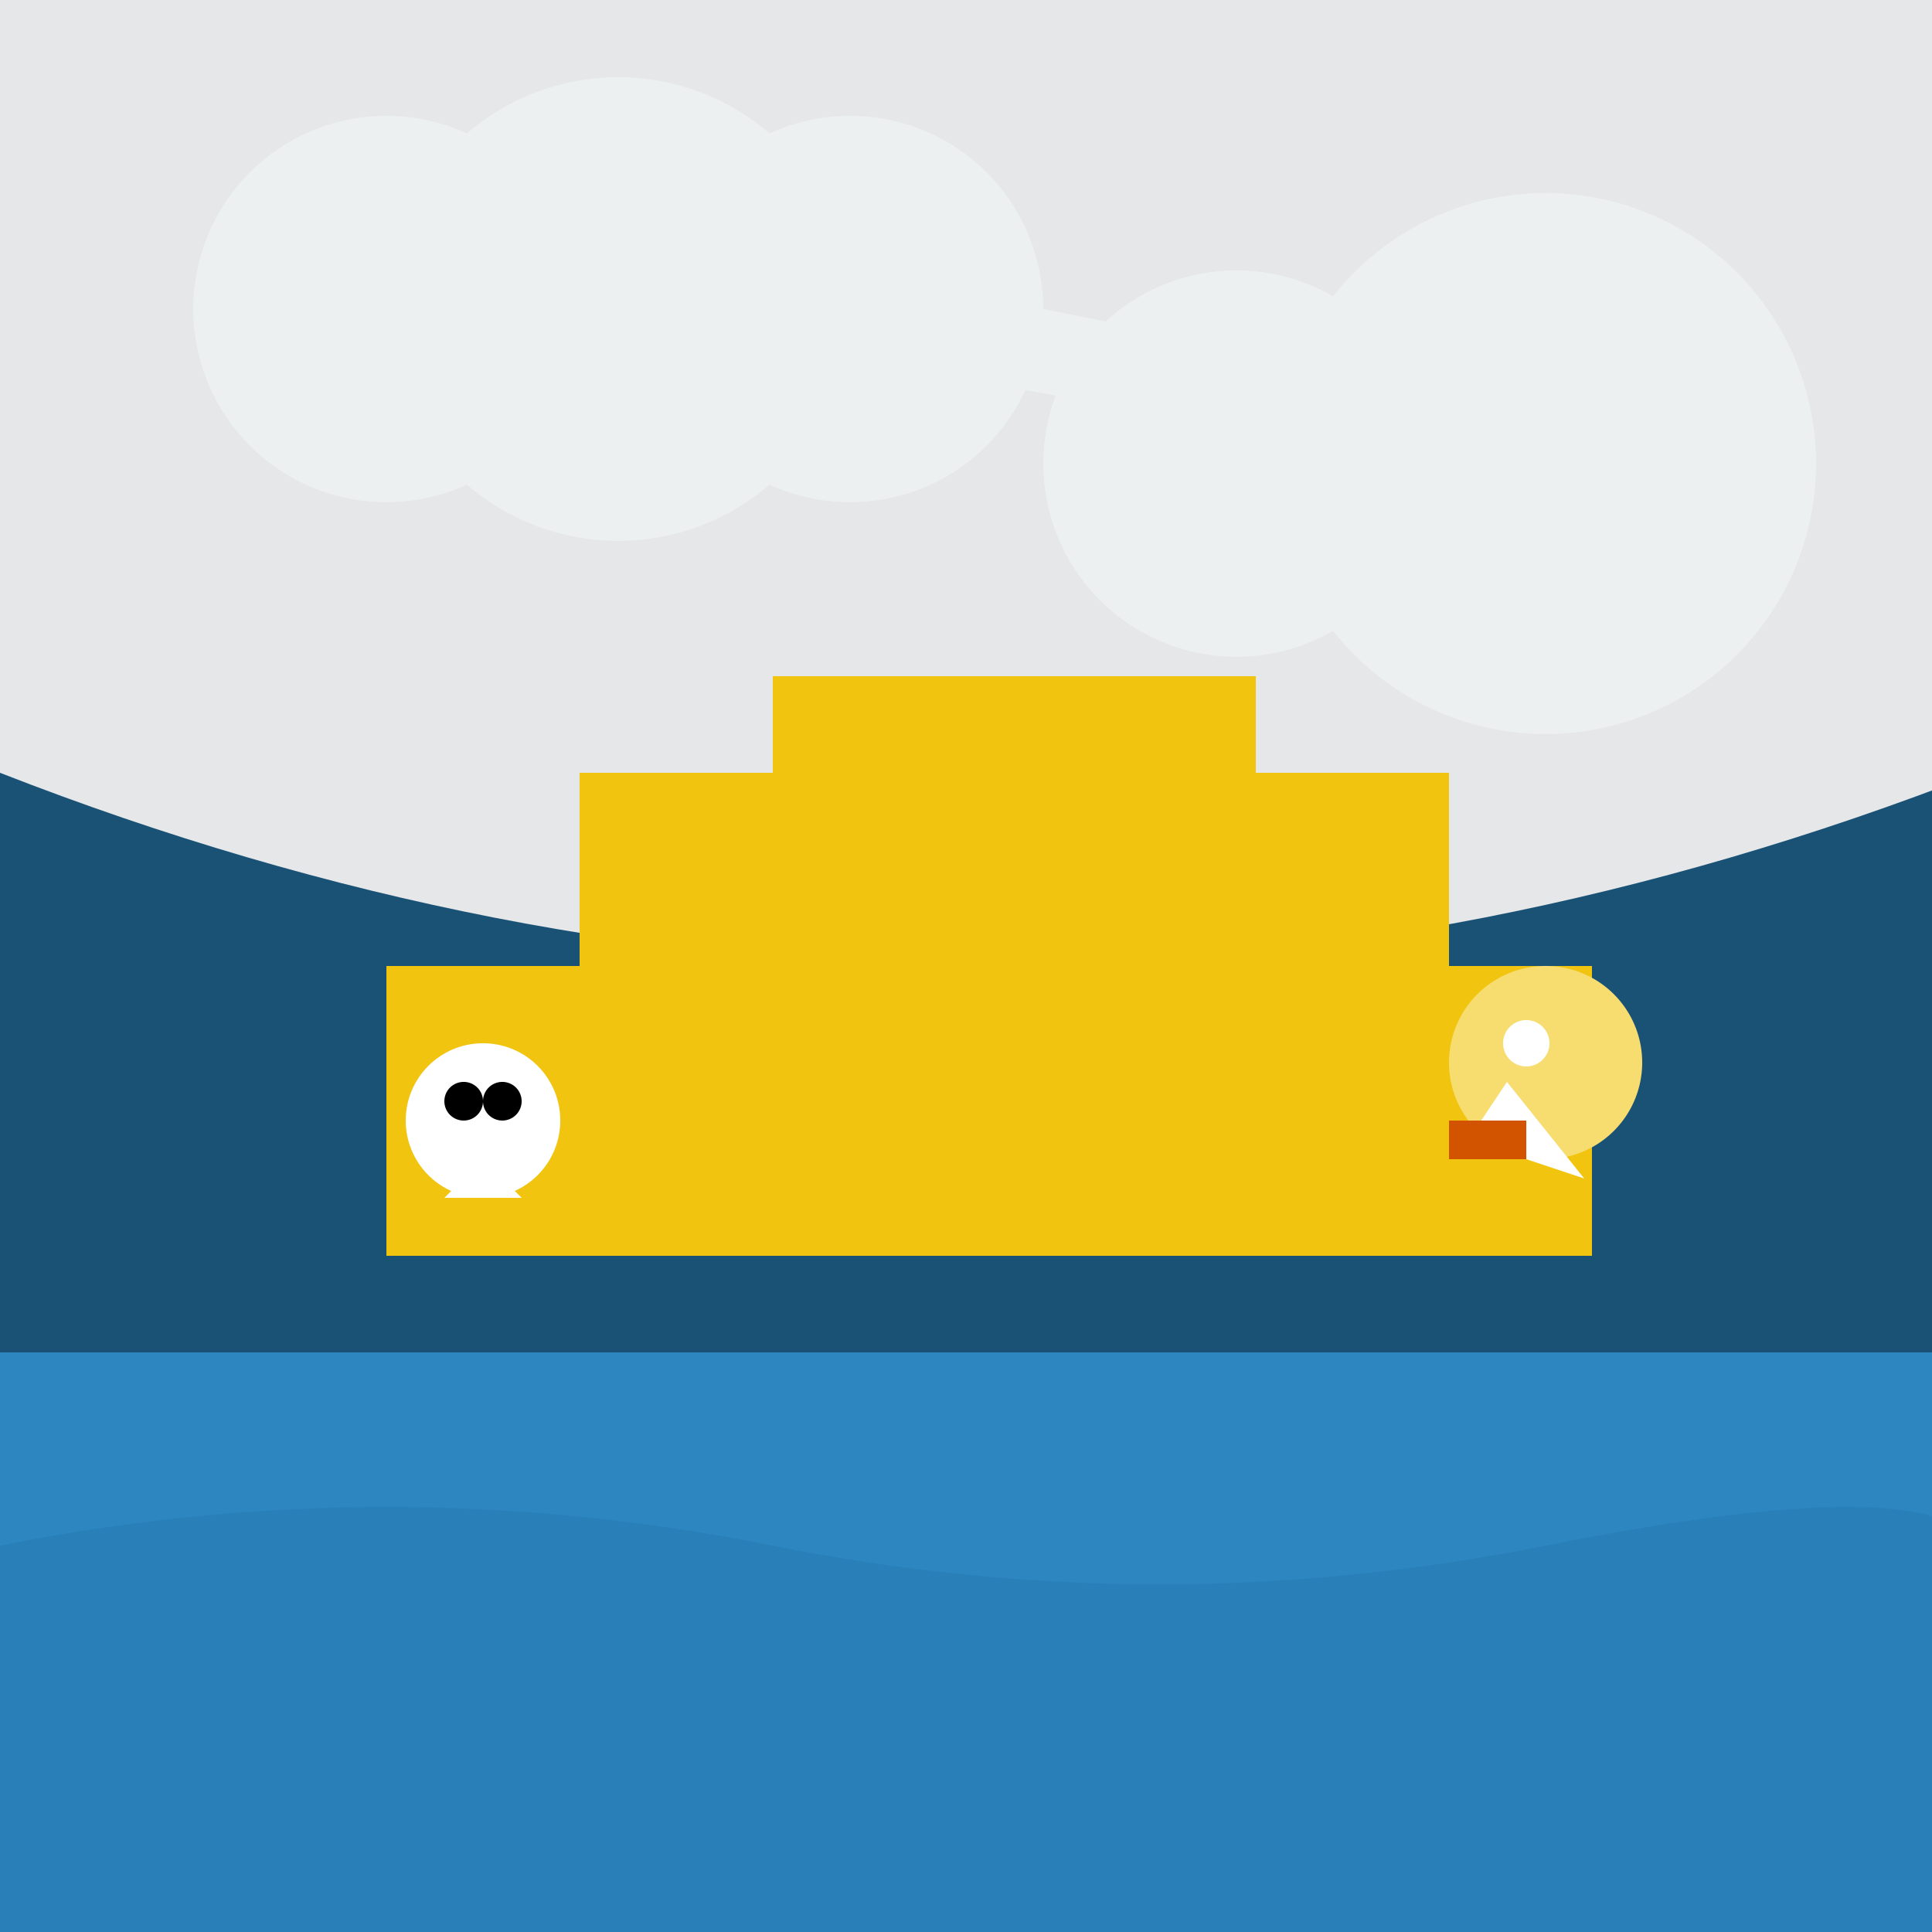 <!--

Generated by DrawGPT.
Free, open source, AI generated images in SVG, PNG, and HTML Canvas format.
https://drawgpt.ai

Created: 2023-09-26T08:30:12.253Z
Link: https://drawgpt.ai/prompt/39481/

-->
<svg xmlns="http://www.w3.org/2000/svg" xmlns:xlink="http://www.w3.org/1999/xlink" width="500" height="500"><defs/><g><rect fill="#1A5276" stroke="none" x="0" y="0" width="512" height="512"/><rect fill="#2E86C1" stroke="none" x="0" y="350" width="512" height="162"/><path fill="#2980B9" stroke="none" paint-order="stroke fill markers" d=" M 0 400 Q 100 380 200 400 Q 300 420 400 400 Q 500 380 512 400 L 512 512 L 0 512 Z"/><path fill="#E5E7E9" stroke="none" paint-order="stroke fill markers" d=" M 0 0 L 512 0 L 512 200 Q 256 300 0 200 Z"/><path fill="#ECF0F1" stroke="none" paint-order="stroke fill markers" d=" M 150 80 A 50 50 0 1 1 150 79.95 L 220 80 A 60 60 0 1 1 220 79.94 L 270 80 A 50 50 0 1 1 270 79.95 L 470 120 A 70 70 0 1 1 470 119.93 L 370 120 A 50 50 0 1 1 370 119.95 Z"/><rect fill="#F1C40F" stroke="none" x="100" y="250" width="312" height="75"/><rect fill="#F1C40F" stroke="none" x="150" y="200" width="225" height="50"/><rect fill="#F1C40F" stroke="none" x="200" y="175" width="125" height="25"/><path fill="#F7DC6F" stroke="none" paint-order="stroke fill markers" d=" M 425 275 A 25 25 0 1 1 425 274.975 Z"/><path fill="#FFFFFF" stroke="none" paint-order="stroke fill markers" d=" M 401 270 A 6 6 0 1 1 401 269.994 Z"/><path fill="#FFFFFF" stroke="none" paint-order="stroke fill markers" d=" M 390 280 L 380 295 L 410 305 Z"/><rect fill="#D35400" stroke="none" x="375" y="290" width="20" height="10"/><path fill="#FFFFFF" stroke="none" paint-order="stroke fill markers" d=" M 145 290 A 20 20 0 1 1 145 289.98 Z"/><path fill="#000000" stroke="none" paint-order="stroke fill markers" d=" M 125 285 A 5 5 0 1 1 125 284.995 Z"/><path fill="#000000" stroke="none" paint-order="stroke fill markers" d=" M 135 285 A 5 5 0 1 1 135 284.995 Z"/><path fill="#FFFFFF" stroke="none" paint-order="stroke fill markers" d=" M 125 300 L 115 310 L 135 310 Z"/></g></svg>